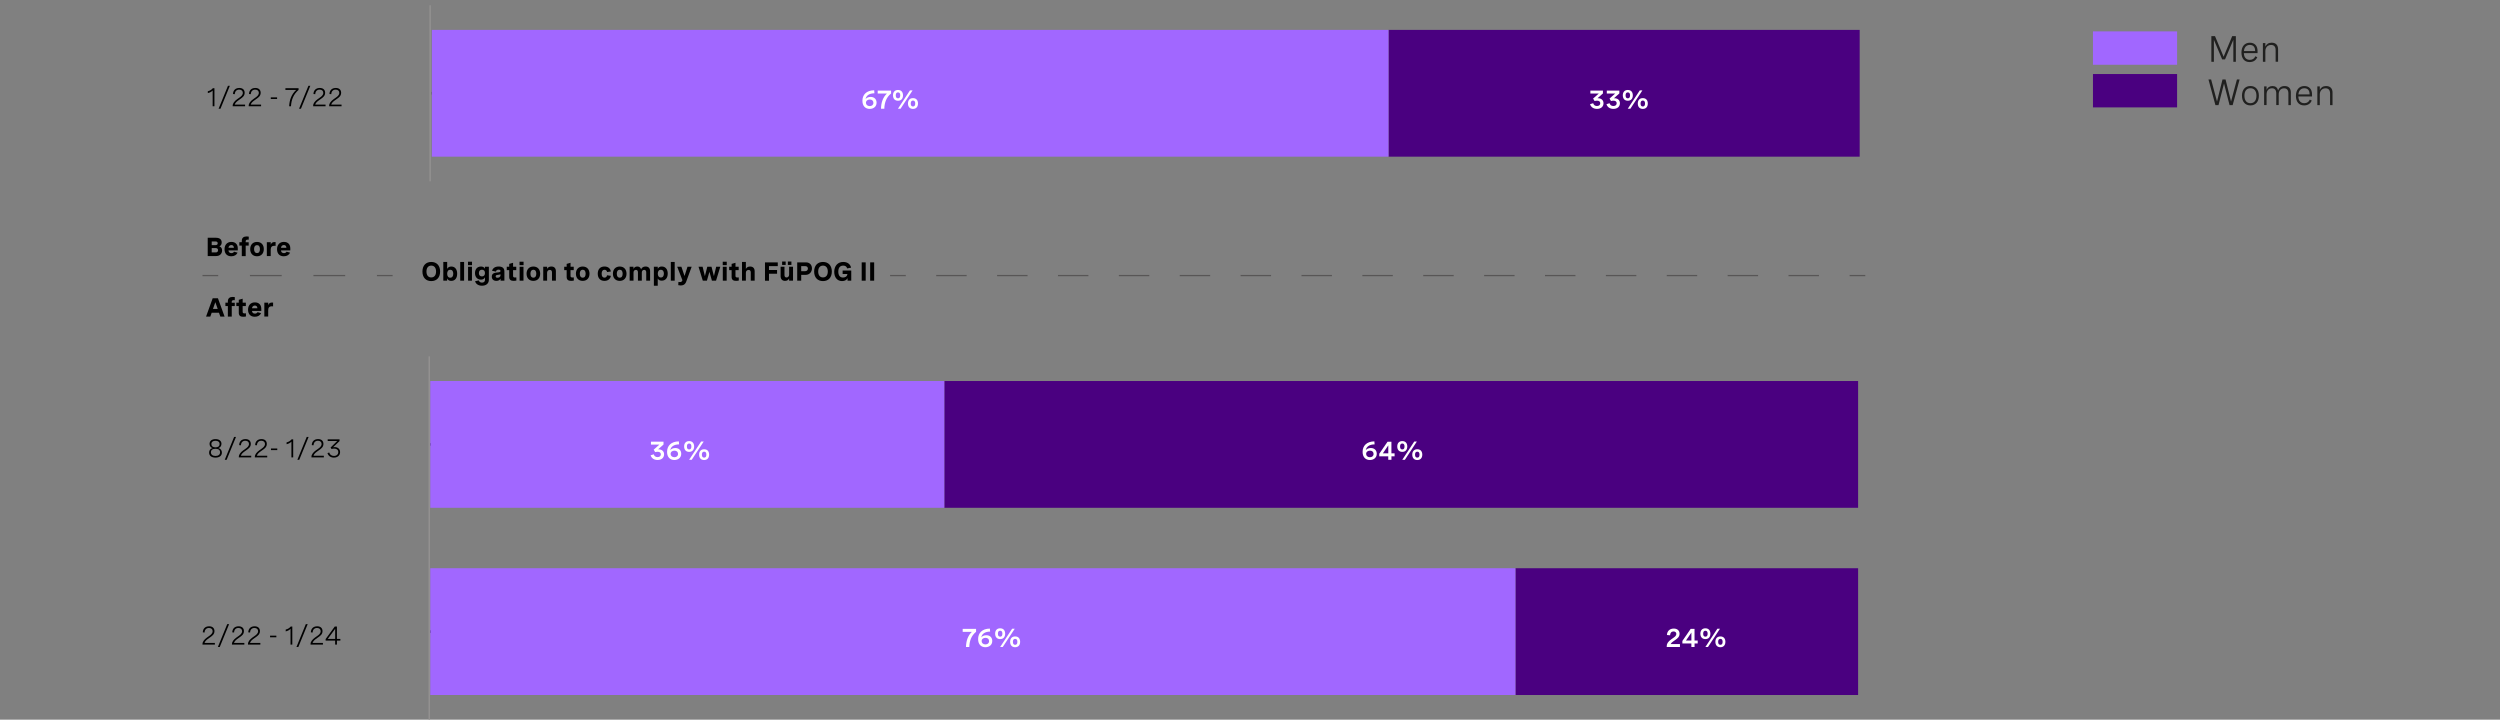 <?xml version="1.0" encoding="UTF-8"?>
<svg id="Layer_1" data-name="Layer 1" xmlns="http://www.w3.org/2000/svg" viewBox="0 0 956 275.19">
  <rect x="0" y="0" width="956" height="275.19" fill="#808080" stroke="none"/>
  <defs>
    <style>
      .cls-1 {
        fill: #a167ff;
      }

      .cls-1, .cls-2, .cls-3, .cls-4, .cls-5 {
        stroke-width: 0px;
      }

      .cls-6 {
        stroke-dasharray: 0 0 12.14 12.14;
      }

      .cls-6, .cls-7, .cls-8, .cls-9, .cls-10 {
        fill: none;
        stroke-miterlimit: 10;
      }

      .cls-6, .cls-8, .cls-9, .cls-10 {
        stroke-width: .5px;
      }

      .cls-6, .cls-8, .cls-10 {
        stroke: #585656;
      }

      .cls-2 {
        fill: #000;
      }

      .cls-3 {
        fill: #4a0080;
      }

      .cls-7 {
        stroke: #000;
      }

      .cls-9 {
        stroke: #959392;
      }

      .cls-4 {
        fill: #fff;
      }

      .cls-10 {
        stroke-dasharray: 0 0 11.64 11.64;
      }

      .cls-5 {
        fill: #20201f;
      }
    </style>
  </defs>
  <g>
    <line class="cls-9" x1="164.48" y1="69.34" x2="164.48" y2="2"/>
    <line class="cls-7" x1="165.14" y1="35.67" x2="178.79" y2="35.67"/>
  </g>
  <rect class="cls-3" x="530.96" y="11.43" width="180.18" height="48.48"/>
  <rect class="cls-1" x="165.14" y="11.43" width="365.82" height="48.48"/>
  <g>
    <path class="cls-2" d="M82,33.74v6.9h-.68v-6.04c-.44.49-1.06.82-1.85,1v-.71c.79-.17,1.43-.56,1.92-1.15h.61Z"/>
    <path class="cls-2" d="M87.89,32.82l-3.58,8.75h-.72l3.58-8.75h.72Z"/>
    <path class="cls-2" d="M93.73,40.64h-4.75v-.24c0-.87.69-1.73,1.7-2.46l.9-.64c.53-.38,1.28-.92,1.28-1.8,0-.73-.52-1.23-1.39-1.23-1,0-1.65.64-1.68,1.74l-.69-.06c.03-1.35.89-2.32,2.42-2.32,1.34,0,2.04.77,2.04,1.85,0,1.18-.83,1.78-1.59,2.32l-.98.7c-.62.45-1.09.98-1.22,1.49h3.95v.64Z"/>
    <path class="cls-2" d="M99.85,40.64h-4.75v-.24c0-.87.69-1.73,1.7-2.46l.9-.64c.53-.38,1.28-.92,1.28-1.8,0-.73-.52-1.23-1.39-1.23-1,0-1.65.64-1.68,1.74l-.69-.06c.03-1.35.89-2.32,2.42-2.32,1.34,0,2.04.77,2.04,1.85,0,1.18-.83,1.78-1.59,2.32l-.98.7c-.62.45-1.09.98-1.22,1.49h3.95v.64Z"/>
    <path class="cls-2" d="M103.55,37.23h2.41v.62h-2.41v-.62Z"/>
    <path class="cls-2" d="M109.15,33.74h5.02v.65c-1.89,1.61-2.76,3.7-2.9,6.25h-.7c.13-2.4.83-4.52,2.72-6.26h-4.15v-.64Z"/>
    <path class="cls-2" d="M118.66,32.82l-3.58,8.75h-.72l3.58-8.75h.72Z"/>
    <path class="cls-2" d="M124.5,40.64h-4.75v-.24c0-.87.69-1.73,1.7-2.46l.9-.64c.53-.38,1.28-.92,1.28-1.8,0-.73-.52-1.23-1.39-1.23-1,0-1.65.64-1.68,1.74l-.69-.06c.03-1.35.89-2.32,2.42-2.32,1.34,0,2.04.77,2.04,1.85,0,1.18-.83,1.78-1.59,2.32l-.98.7c-.62.45-1.09.98-1.22,1.49h3.95v.64Z"/>
    <path class="cls-2" d="M130.62,40.64h-4.75v-.24c0-.87.69-1.73,1.7-2.46l.9-.64c.53-.38,1.28-.92,1.28-1.8,0-.73-.52-1.23-1.39-1.23-1,0-1.65.64-1.68,1.74l-.69-.06c.03-1.35.89-2.32,2.42-2.32,1.34,0,2.04.77,2.04,1.85,0,1.18-.83,1.78-1.59,2.32l-.98.7c-.62.45-1.09.98-1.22,1.49h3.95v.64Z"/>
  </g>
  <g>
    <path class="cls-4" d="M334.38,35.67c-2.04.03-3.12.88-3.37,2.21.34-.49,1.08-.82,1.93-.82,1.44,0,2.26.94,2.26,2.21,0,1.55-1.22,2.38-2.63,2.38-1.55,0-2.78-1.01-2.78-3.11,0-2.31,1.5-3.97,4.5-4.02l.09,1.15ZM333.98,39.31c0-.75-.51-1.25-1.35-1.25s-1.49.46-1.49,1.25c0,.74.6,1.26,1.45,1.26.79,0,1.39-.44,1.39-1.25Z"/>
    <path class="cls-4" d="M335.63,34.64h5.12v1.1c-1.78,1.49-2.51,3.36-2.59,5.83h-1.27c.06-2.19.62-4.24,2.26-5.8h-3.52v-1.13Z"/>
    <path class="cls-4" d="M345.31,36.46c0,1.26-.69,2.07-1.91,2.07s-1.92-.81-1.92-2.07.7-2.06,1.92-2.06,1.91.8,1.91,2.06ZM342.54,36.46c0,.75.28,1.14.86,1.14s.85-.4.85-1.14-.28-1.13-.85-1.13-.86.39-.86,1.13ZM348.97,34.57l-4.59,7h-1l4.59-7h1ZM351.04,39.58c0,1.26-.69,2.07-1.91,2.07s-1.92-.81-1.92-2.07.7-2.06,1.92-2.06,1.91.8,1.91,2.06ZM348.27,39.58c0,.75.28,1.14.86,1.14s.85-.4.85-1.14-.28-1.13-.85-1.13-.86.39-.86,1.13Z"/>
  </g>
  <g>
    <path class="cls-4" d="M608.17,34.64h4.79v1.09l-2.07,1.83c1.27-.05,2.29.62,2.29,1.91s-.96,2.17-2.5,2.17c-1.33,0-2.33-.69-2.64-1.81l1.19-.36c.16.62.65,1.07,1.44,1.07s1.27-.41,1.27-1.07c0-.62-.45-.97-1.23-.97-.34,0-.7.07-.94.14l-.57-.95,2.18-1.93h-3.22v-1.13Z"/>
    <path class="cls-4" d="M614.45,34.64h4.79v1.09l-2.07,1.83c1.27-.05,2.29.62,2.29,1.91s-.96,2.17-2.5,2.17c-1.33,0-2.33-.69-2.64-1.81l1.19-.36c.16.62.65,1.07,1.44,1.07s1.27-.41,1.27-1.07c0-.62-.45-.97-1.23-.97-.34,0-.7.07-.94.14l-.57-.95,2.18-1.93h-3.22v-1.13Z"/>
    <path class="cls-4" d="M624.39,36.46c0,1.26-.69,2.07-1.91,2.07s-1.92-.81-1.92-2.07.7-2.06,1.92-2.06,1.91.8,1.91,2.06ZM621.62,36.46c0,.75.28,1.14.86,1.14s.85-.4.85-1.14-.28-1.13-.85-1.13-.86.39-.86,1.13ZM628.05,34.57l-4.59,7h-1l4.59-7h1ZM630.12,39.58c0,1.26-.69,2.07-1.91,2.07s-1.92-.81-1.92-2.07.7-2.06,1.92-2.06,1.91.8,1.91,2.06ZM627.35,39.58c0,.75.28,1.14.86,1.14s.85-.4.85-1.14-.28-1.13-.85-1.13-.86.39-.86,1.13Z"/>
  </g>
  <g>
    <line class="cls-9" x1="164.14" y1="275.19" x2="164.14" y2="136.27"/>
    <line class="cls-7" x1="164.54" y1="169.94" x2="178.19" y2="169.94"/>
  </g>
  <g>
    <rect class="cls-3" x="361.1" y="145.7" width="349.44" height="48.48"/>
    <rect class="cls-1" x="164.54" y="145.7" width="196.56" height="48.48"/>
  </g>
  <g>
    <path class="cls-2" d="M84.68,169.73c0,.72-.37,1.36-1.17,1.63.93.21,1.34.92,1.34,1.71,0,1.16-.87,1.92-2.44,1.92s-2.45-.75-2.45-1.91c0-.8.41-1.51,1.34-1.71-.81-.27-1.17-.91-1.17-1.63,0-1.1.86-1.83,2.28-1.83s2.28.72,2.28,1.82ZM80.65,172.96c0,.87.64,1.4,1.75,1.4s1.75-.52,1.75-1.4-.61-1.35-1.75-1.35-1.75.49-1.75,1.35ZM80.83,169.81c0,.79.56,1.26,1.58,1.26s1.57-.47,1.57-1.26-.57-1.26-1.57-1.26-1.58.46-1.58,1.26Z"/>
    <path class="cls-2" d="M90.24,167.09l-3.58,8.75h-.72l3.58-8.75h.72Z"/>
    <path class="cls-2" d="M96.08,174.91h-4.75v-.24c0-.87.69-1.73,1.7-2.46l.9-.64c.53-.38,1.28-.92,1.28-1.8,0-.73-.52-1.23-1.39-1.23-1,0-1.65.64-1.68,1.74l-.69-.06c.03-1.35.89-2.32,2.42-2.32,1.34,0,2.04.77,2.04,1.85,0,1.18-.83,1.78-1.59,2.32l-.98.7c-.62.45-1.09.98-1.22,1.49h3.95v.64Z"/>
    <path class="cls-2" d="M102.2,174.91h-4.75v-.24c0-.87.69-1.73,1.7-2.46l.9-.64c.53-.38,1.28-.92,1.28-1.8,0-.73-.52-1.23-1.39-1.23-1,0-1.65.64-1.68,1.74l-.69-.06c.03-1.35.89-2.32,2.42-2.32,1.34,0,2.04.77,2.04,1.85,0,1.18-.83,1.78-1.59,2.32l-.98.7c-.62.45-1.09.98-1.22,1.49h3.95v.64Z"/>
    <path class="cls-2" d="M103.62,171.5h2.41v.62h-2.41v-.62Z"/>
    <path class="cls-2" d="M112.12,168.01v6.9h-.68v-6.04c-.44.49-1.06.82-1.85,1v-.71c.79-.17,1.43-.56,1.92-1.15h.61Z"/>
    <path class="cls-2" d="M118.01,167.09l-3.58,8.75h-.72l3.58-8.75h.72Z"/>
    <path class="cls-2" d="M123.85,174.91h-4.75v-.24c0-.87.69-1.73,1.7-2.46l.9-.64c.53-.38,1.28-.92,1.28-1.8,0-.73-.52-1.23-1.39-1.23-1,0-1.65.64-1.68,1.74l-.69-.06c.03-1.35.89-2.32,2.42-2.32,1.34,0,2.04.77,2.04,1.85,0,1.18-.83,1.78-1.59,2.32l-.98.7c-.62.45-1.09.98-1.22,1.49h3.95v.64Z"/>
    <path class="cls-2" d="M125.3,168.01h4.54v.65l-2.47,2.36c.2-.03.4-.05.6-.05,1.19,0,2.08.7,2.08,1.91s-.93,2.11-2.36,2.11c-1.23,0-2.15-.65-2.46-1.74l.67-.21c.21.8.87,1.31,1.8,1.31.99,0,1.66-.59,1.66-1.47,0-.83-.59-1.34-1.55-1.34-.37,0-.75.07-1.02.16l-.37-.57,2.55-2.49h-3.66v-.64Z"/>
  </g>
  <g>
    <path class="cls-4" d="M248.94,168.9h4.79v1.09l-2.07,1.83c1.27-.05,2.29.62,2.29,1.91s-.96,2.17-2.5,2.17c-1.33,0-2.33-.69-2.64-1.81l1.19-.36c.16.62.65,1.07,1.44,1.07s1.27-.41,1.27-1.07c0-.62-.45-.97-1.23-.97-.34,0-.7.07-.94.14l-.57-.95,2.18-1.93h-3.22v-1.13Z"/>
    <path class="cls-4" d="M259.68,169.93c-2.04.03-3.12.88-3.37,2.21.34-.49,1.08-.82,1.93-.82,1.44,0,2.26.94,2.26,2.21,0,1.55-1.22,2.38-2.63,2.38-1.55,0-2.78-1.01-2.78-3.11,0-2.31,1.5-3.97,4.5-4.02l.09,1.15ZM259.28,173.58c0-.75-.51-1.25-1.35-1.25s-1.49.46-1.49,1.25c0,.74.6,1.26,1.45,1.26.79,0,1.39-.44,1.39-1.25Z"/>
    <path class="cls-4" d="M265.44,170.73c0,1.26-.69,2.07-1.91,2.07s-1.92-.81-1.92-2.07.7-2.06,1.92-2.06,1.91.8,1.91,2.06ZM262.67,170.73c0,.75.28,1.14.86,1.14s.85-.4.85-1.14-.28-1.13-.85-1.13-.86.39-.86,1.13ZM269.1,168.84l-4.59,7h-1l4.59-7h1ZM271.17,173.85c0,1.26-.69,2.07-1.91,2.07s-1.92-.81-1.92-2.07.7-2.06,1.92-2.06,1.91.8,1.91,2.06ZM268.4,173.85c0,.75.28,1.14.86,1.14s.85-.4.85-1.14-.28-1.13-.85-1.13-.86.39-.86,1.13Z"/>
  </g>
  <g>
    <path class="cls-4" d="M525.65,169.93c-2.04.03-3.12.88-3.37,2.21.34-.49,1.08-.82,1.93-.82,1.44,0,2.26.94,2.26,2.21,0,1.55-1.22,2.38-2.63,2.38-1.55,0-2.78-1.01-2.78-3.11,0-2.31,1.5-3.97,4.5-4.02l.09,1.15ZM525.25,173.58c0-.75-.51-1.25-1.35-1.25s-1.49.46-1.49,1.25c0,.74.6,1.26,1.45,1.26.79,0,1.39-.44,1.39-1.25Z"/>
    <path class="cls-4" d="M532.09,173.36h1.2v1.13h-1.2v1.35h-1.22v-1.35h-3.44v-.97l3.17-4.61h1.48v4.45ZM530.88,173.36v-3.05l-2.08,3.05h2.08Z"/>
    <path class="cls-4" d="M538.14,170.73c0,1.26-.69,2.07-1.91,2.07s-1.92-.81-1.92-2.07.7-2.06,1.92-2.06,1.91.8,1.91,2.06ZM535.38,170.73c0,.75.28,1.14.86,1.14s.85-.4.85-1.14-.28-1.13-.85-1.13-.86.39-.86,1.13ZM541.81,168.84l-4.59,7h-1l4.59-7h1ZM543.88,173.85c0,1.26-.69,2.07-1.91,2.07s-1.92-.81-1.92-2.07.7-2.06,1.92-2.06,1.91.8,1.91,2.06ZM541.11,173.85c0,.75.28,1.14.86,1.14s.85-.4.85-1.14-.28-1.13-.85-1.13-.86.39-.86,1.13Z"/>
  </g>
  <line class="cls-7" x1="164.54" y1="241.53" x2="178.19" y2="241.53"/>
  <g>
    <rect class="cls-3" x="579.5" y="217.29" width="131.04" height="48.48"/>
    <rect class="cls-1" x="164.54" y="217.29" width="414.96" height="48.48"/>
  </g>
  <g>
    <path class="cls-2" d="M82.18,246.5h-4.75v-.24c0-.87.69-1.73,1.7-2.46l.9-.64c.53-.38,1.28-.92,1.28-1.8,0-.73-.52-1.23-1.39-1.23-1,0-1.65.64-1.68,1.74l-.69-.06c.03-1.35.89-2.32,2.42-2.32,1.34,0,2.04.77,2.04,1.85,0,1.18-.83,1.78-1.59,2.32l-.98.7c-.62.45-1.09.98-1.22,1.49h3.95v.64Z"/>
    <path class="cls-2" d="M87.61,238.67l-3.58,8.75h-.72l3.58-8.75h.72Z"/>
    <path class="cls-2" d="M93.45,246.5h-4.75v-.24c0-.87.69-1.73,1.7-2.46l.9-.64c.53-.38,1.28-.92,1.28-1.8,0-.73-.52-1.23-1.39-1.23-1,0-1.65.64-1.68,1.74l-.69-.06c.03-1.35.89-2.32,2.42-2.32,1.34,0,2.04.77,2.04,1.85,0,1.18-.83,1.78-1.59,2.32l-.98.7c-.62.45-1.09.98-1.22,1.49h3.95v.64Z"/>
    <path class="cls-2" d="M99.57,246.5h-4.75v-.24c0-.87.69-1.73,1.7-2.46l.9-.64c.53-.38,1.28-.92,1.28-1.8,0-.73-.52-1.23-1.39-1.23-1,0-1.65.64-1.68,1.74l-.69-.06c.03-1.35.89-2.32,2.42-2.32,1.34,0,2.04.77,2.04,1.85,0,1.18-.83,1.78-1.59,2.32l-.98.7c-.62.45-1.09.98-1.22,1.49h3.95v.64Z"/>
    <path class="cls-2" d="M103.27,243.08h2.41v.62h-2.41v-.62Z"/>
    <path class="cls-2" d="M111.78,239.59v6.9h-.68v-6.04c-.44.49-1.06.82-1.85,1v-.71c.79-.17,1.43-.56,1.92-1.15h.61Z"/>
    <path class="cls-2" d="M117.66,238.67l-3.58,8.75h-.72l3.58-8.75h.72Z"/>
    <path class="cls-2" d="M123.5,246.5h-4.75v-.24c0-.87.69-1.73,1.7-2.46l.9-.64c.53-.38,1.28-.92,1.28-1.8,0-.73-.52-1.23-1.39-1.23-1,0-1.65.64-1.68,1.74l-.69-.06c.03-1.35.89-2.32,2.42-2.32,1.34,0,2.04.77,2.04,1.85,0,1.18-.83,1.78-1.59,2.32l-.98.7c-.62.45-1.09.98-1.22,1.49h3.95v.64Z"/>
    <path class="cls-2" d="M128.84,244.32h1.32v.64h-1.32v1.53h-.68v-1.53h-3.64v-.59l3.49-4.78h.83v4.73ZM128.17,244.32v-3.87l-2.84,3.87h2.84Z"/>
  </g>
  <g>
    <path class="cls-4" d="M368.13,240.49h5.12v1.1c-1.78,1.49-2.51,3.36-2.59,5.83h-1.27c.06-2.19.62-4.24,2.26-5.8h-3.52v-1.13Z"/>
    <path class="cls-4" d="M378.62,241.52c-2.04.03-3.12.88-3.37,2.21.34-.49,1.08-.82,1.93-.82,1.44,0,2.26.94,2.26,2.21,0,1.55-1.22,2.38-2.63,2.38-1.55,0-2.78-1.01-2.78-3.11,0-2.31,1.5-3.97,4.5-4.02l.09,1.15ZM378.22,245.16c0-.75-.51-1.25-1.35-1.25s-1.49.46-1.49,1.25c0,.74.6,1.26,1.45,1.26.79,0,1.39-.44,1.39-1.25Z"/>
    <path class="cls-4" d="M384.37,242.32c0,1.26-.69,2.07-1.91,2.07s-1.92-.81-1.92-2.07.7-2.06,1.92-2.06,1.91.8,1.91,2.06ZM381.6,242.32c0,.75.28,1.14.86,1.14s.85-.4.85-1.14-.28-1.13-.85-1.13-.86.39-.86,1.13ZM388.04,240.42l-4.59,7h-1l4.59-7h1ZM390.1,245.43c0,1.26-.69,2.07-1.91,2.07s-1.92-.81-1.92-2.07.7-2.06,1.92-2.06,1.91.8,1.91,2.06ZM387.33,245.43c0,.75.28,1.14.86,1.14s.85-.4.85-1.14-.28-1.13-.85-1.13-.86.39-.86,1.13Z"/>
  </g>
  <g>
    <path class="cls-4" d="M642.41,247.42h-5.05v-.42c0-.83.5-1.66,1.72-2.52l.86-.61c.49-.35,1.09-.78,1.09-1.46,0-.55-.4-.95-1.06-.95-.81,0-1.31.57-1.33,1.48l-1.2-.12c.03-1.41,1.01-2.46,2.61-2.46,1.43,0,2.21.83,2.21,1.99,0,1.23-.87,1.84-1.68,2.41l-.84.59c-.37.26-.72.59-.89.93h3.56v1.13Z"/>
    <path class="cls-4" d="M648,244.94h1.2v1.13h-1.2v1.35h-1.22v-1.35h-3.44v-.97l3.17-4.61h1.48v4.45ZM646.79,244.94v-3.05l-2.08,3.05h2.08Z"/>
    <path class="cls-4" d="M654.05,242.32c0,1.26-.69,2.07-1.91,2.07s-1.92-.81-1.92-2.07.7-2.06,1.92-2.06,1.91.8,1.91,2.06ZM651.29,242.32c0,.75.28,1.14.86,1.14s.85-.4.85-1.14-.28-1.13-.85-1.13-.86.39-.86,1.13ZM657.72,240.42l-4.59,7h-1l4.59-7h1ZM659.79,245.43c0,1.26-.69,2.07-1.91,2.07s-1.92-.81-1.92-2.07.7-2.06,1.92-2.06,1.91.8,1.91,2.06ZM657.02,245.43c0,.75.28,1.14.86,1.14s.85-.4.85-1.14-.28-1.13-.85-1.13-.86.39-.86,1.13Z"/>
  </g>
  <polyline class="cls-1" points="832.52 12 832.52 24.76 800.35 24.76 800.35 12"/>
  <g>
    <path class="cls-5" d="M853.59,13.82h1.4v9.8h-.96v-8.4l-3.17,7.48h-1.11l-3.16-7.48v8.4h-.97v-9.8h1.4l3.29,7.88,3.28-7.88Z"/>
    <path class="cls-5" d="M863.29,20.33h-5.23c.03,1.5.77,2.56,2.27,2.56,1.11,0,1.78-.58,2.1-1.37l.77.37c-.48,1.08-1.42,1.85-2.93,1.85-2.08,0-3.14-1.48-3.14-3.65,0-2.31,1.22-3.76,3.22-3.76,1.76,0,2.94,1.13,2.94,3.14v.86ZM858.08,19.53h4.27v-.14c0-1.5-.8-2.21-2.02-2.21-1.39,0-2.14,1-2.25,2.35Z"/>
    <path class="cls-5" d="M865.33,16.46h.94v1.36c.43-.94,1.22-1.5,2.42-1.5,1.59,0,2.45.96,2.45,2.49v4.81h-.94v-4.47c0-1.24-.57-1.96-1.72-1.96-1.39,0-2.21,1.03-2.21,2.37v4.06h-.94v-7.16Z"/>
  </g>
  <rect class="cls-3" x="800.35" y="28.31" width="32.17" height="12.76"/>
  <g>
    <path class="cls-5" d="M855.41,30.4h1.01l-2.65,9.8h-1.19l-2.11-8.26-2.11,8.26h-1.18l-2.66-9.8h1.02l2.25,8.43,2.09-8.43h1.18l2.09,8.43,2.25-8.43Z"/>
    <path class="cls-5" d="M863.79,36.6c0,2.31-1.24,3.71-3.23,3.71s-3.23-1.39-3.23-3.71,1.24-3.71,3.23-3.71,3.23,1.4,3.23,3.71ZM858.27,36.6c0,1.84.86,2.86,2.29,2.86s2.3-1.02,2.3-2.86-.86-2.86-2.3-2.86-2.29,1.03-2.29,2.86Z"/>
    <path class="cls-5" d="M865.8,33.04h.94v1.33c.4-.94,1.17-1.47,2.28-1.47s1.86.58,2.11,1.68c.41-1.06,1.22-1.68,2.5-1.68,1.55,0,2.39.91,2.39,2.43v4.87h-.94v-4.46c0-1.29-.57-1.97-1.66-1.97-1.28,0-2.04.96-2.04,2.3v4.12h-.94v-4.46c0-1.28-.55-1.97-1.64-1.97-1.29,0-2.06.95-2.06,2.3v4.12h-.94v-7.16Z"/>
    <path class="cls-5" d="M884.12,36.9h-5.23c.03,1.5.77,2.56,2.27,2.56,1.11,0,1.78-.58,2.1-1.37l.77.37c-.48,1.08-1.42,1.85-2.93,1.85-2.08,0-3.14-1.48-3.14-3.65,0-2.31,1.22-3.76,3.22-3.76,1.76,0,2.94,1.13,2.94,3.14v.86ZM878.91,36.1h4.27v-.14c0-1.5-.8-2.21-2.02-2.21-1.39,0-2.14,1-2.25,2.35Z"/>
    <path class="cls-5" d="M886.15,33.04h.94v1.36c.43-.94,1.22-1.5,2.42-1.5,1.59,0,2.45.96,2.45,2.49v4.81h-.94v-4.47c0-1.24-.57-1.96-1.72-1.96-1.39,0-2.21,1.03-2.21,2.37v4.06h-.94v-7.16Z"/>
  </g>
  <g>
    <line class="cls-8" x1="340.37" y1="105.38" x2="346.37" y2="105.38"/>
    <line class="cls-10" x1="358.01" y1="105.38" x2="701.47" y2="105.38"/>
    <line class="cls-8" x1="707.29" y1="105.38" x2="713.29" y2="105.38"/>
  </g>
  <g>
    <path class="cls-2" d="M79.44,90.92h3.13c1.46,0,2.21.68,2.21,1.79,0,.69-.3,1.25-.89,1.51.71.24,1.04.78,1.04,1.55,0,1.28-.91,2.14-2.27,2.14h-3.23v-7ZM80.96,92.33v1.4h1.5c.51,0,.79-.28.79-.7s-.28-.69-.77-.69h-1.52ZM80.96,94.87v1.66h1.56c.56,0,.86-.34.86-.84s-.3-.82-.86-.82h-1.56Z"/>
    <path class="cls-2" d="M90.93,95.76h-3.56c.03.59.4,1.04,1.12,1.04.57,0,.85-.27,1-.55l1.36.37c-.37.83-1.21,1.38-2.4,1.38-1.65,0-2.59-1.04-2.59-2.71s1.01-2.79,2.61-2.79,2.46.98,2.46,2.49v.77ZM87.37,94.76h2.07c-.03-.73-.41-1.05-.97-1.05-.64,0-1.03.42-1.1,1.05Z"/>
    <path class="cls-2" d="M92.46,97.93v-4.02h-.94v-1.29h.94v-.52c0-1.2.76-1.69,1.88-1.69.28,0,.56.03.79.08l-.03,1.18c-.14-.02-.27-.03-.4-.03-.56,0-.75.27-.75.64v.35h1.15v1.29h-1.15v4.02h-1.48Z"/>
    <path class="cls-2" d="M100.88,95.26c0,1.67-1.01,2.74-2.6,2.74s-2.6-1.07-2.6-2.74,1.01-2.75,2.6-2.75,2.6,1.07,2.6,2.75ZM97.16,95.26c0,.99.41,1.52,1.12,1.52s1.12-.53,1.12-1.52-.41-1.52-1.12-1.52-1.12.53-1.12,1.52Z"/>
    <path class="cls-2" d="M102.05,92.61h1.48v.97c.27-.8.81-1.02,1.46-1.02.14,0,.26,0,.41.03l-.02,1.44c-.18-.02-.34-.04-.49-.04-.85,0-1.37.46-1.37,1.43v2.5h-1.48v-5.32Z"/>
    <path class="cls-2" d="M111.01,95.76h-3.56c.03.59.4,1.04,1.12,1.04.57,0,.85-.27,1-.55l1.36.37c-.37.83-1.21,1.38-2.4,1.38-1.65,0-2.59-1.04-2.59-2.71s1.01-2.79,2.61-2.79,2.46.98,2.46,2.49v.77ZM107.45,94.76h2.07c-.03-.73-.41-1.05-.97-1.05-.64,0-1.03.42-1.1,1.05Z"/>
  </g>
  <g>
    <path class="cls-2" d="M78.8,121.06l2.53-7h2.01l2.54,7h-1.63l-.52-1.48h-2.78l-.52,1.48h-1.63ZM81.44,118.14h1.81l-.91-2.59-.9,2.59Z"/>
    <path class="cls-2" d="M87.13,121.06v-4.02h-.94v-1.29h.94v-.52c0-1.2.76-1.69,1.88-1.69.28,0,.56.03.79.08l-.03,1.18c-.14-.02-.27-.03-.4-.03-.56,0-.75.27-.75.64v.35h1.15v1.29h-1.15v4.02h-1.48Z"/>
    <path class="cls-2" d="M94.01,115.74v1.29h-1.22v2.15c0,.24,0,.67.7.67.14,0,.33-.02.54-.05l.03,1.21c-.33.07-.69.12-1.04.12-.96,0-1.71-.3-1.71-1.51v-2.59h-.94v-1.29h.94v-1.1l1.48-.42v1.52h1.22Z"/>
    <path class="cls-2" d="M99.92,118.89h-3.56c.03.59.4,1.04,1.12,1.04.57,0,.85-.27,1-.55l1.36.37c-.37.83-1.21,1.38-2.4,1.38-1.65,0-2.59-1.04-2.59-2.71s1.01-2.79,2.61-2.79,2.46.98,2.46,2.49v.77ZM96.36,117.89h2.07c-.03-.73-.41-1.05-.97-1.05-.64,0-1.03.42-1.1,1.05Z"/>
    <path class="cls-2" d="M101.09,115.74h1.48v.97c.27-.8.81-1.02,1.46-1.02.14,0,.26,0,.41.03l-.02,1.44c-.18-.02-.34-.04-.49-.04-.85,0-1.37.46-1.37,1.43v2.5h-1.48v-5.32Z"/>
  </g>
  <g>
    <path class="cls-2" d="M168.3,103.83c0,2.28-1.3,3.66-3.38,3.66s-3.38-1.39-3.38-3.66,1.3-3.66,3.38-3.66,3.38,1.39,3.38,3.66ZM163.08,103.83c0,1.5.73,2.26,1.83,2.26s1.84-.78,1.84-2.26-.72-2.26-1.83-2.26-1.84.78-1.84,2.26Z"/>
    <path class="cls-2" d="M169.52,107.33v-7.16h1.48v2.65c.31-.61.83-.9,1.58-.9,1.41,0,2.24,1.07,2.24,2.75s-.82,2.74-2.27,2.74c-.71,0-1.26-.26-1.57-.95v.87h-1.46ZM173.33,104.67c0-.96-.42-1.52-1.16-1.52s-1.17.56-1.17,1.52.42,1.52,1.17,1.52,1.16-.57,1.16-1.52Z"/>
    <path class="cls-2" d="M175.99,100.17h1.48v7.16h-1.48v-7.16Z"/>
    <path class="cls-2" d="M180.5,100.08v1.32h-1.54v-1.32h1.54ZM180.47,102.01v5.32h-1.48v-5.32h1.48Z"/>
    <path class="cls-2" d="M186.94,102.01v4.99c0,1.36-1.01,2.26-2.62,2.26-1.38,0-2.35-.65-2.65-1.72l1.42-.32c.15.53.59.85,1.22.85.75,0,1.14-.44,1.14-1.01v-1.03c-.3.62-.79.9-1.53.9-1.43,0-2.28-1.04-2.28-2.51s.85-2.5,2.29-2.5c.72,0,1.23.26,1.51.85v-.76h1.49ZM183.12,104.42c0,.78.42,1.28,1.17,1.28s1.16-.49,1.16-1.28-.38-1.28-1.15-1.28-1.17.51-1.17,1.28Z"/>
    <path class="cls-2" d="M192.88,103.75v3.58h-1.46v-.8c-.32.62-.89.88-1.6.88-1.1,0-1.76-.62-1.76-1.63,0-1.37,1.23-1.5,2.15-1.59.69-.07,1.18-.12,1.18-.56,0-.29-.22-.52-.75-.52-.6,0-.89.31-1.03.75l-1.45-.32c.31-1.04,1.18-1.63,2.54-1.63,1.44,0,2.17.66,2.17,1.83ZM191.4,105.25v-.33c-.32.09-.61.14-.93.18-.54.06-.92.11-.92.57,0,.34.22.55.69.55.67,0,1.16-.4,1.16-.96Z"/>
    <path class="cls-2" d="M197.42,102.01v1.29h-1.22v2.15c0,.24,0,.67.7.67.14,0,.33-.02.54-.05l.03,1.21c-.33.07-.69.12-1.04.12-.96,0-1.71-.3-1.71-1.51v-2.59h-.94v-1.29h.94v-1.1l1.48-.42v1.52h1.22Z"/>
    <path class="cls-2" d="M200.21,100.08v1.32h-1.54v-1.32h1.54ZM200.18,102.01v5.32h-1.48v-5.32h1.48Z"/>
    <path class="cls-2" d="M206.56,104.67c0,1.67-1.01,2.74-2.6,2.74s-2.6-1.07-2.6-2.74,1.01-2.75,2.6-2.75,2.6,1.07,2.6,2.75ZM202.84,104.67c0,.99.41,1.52,1.12,1.52s1.12-.53,1.12-1.52-.41-1.52-1.12-1.52-1.12.53-1.12,1.52Z"/>
    <path class="cls-2" d="M207.73,102.01h1.48v.82c.28-.55.78-.92,1.61-.92,1.11,0,1.75.65,1.75,1.82v3.6h-1.49v-3.15c0-.6-.25-.97-.83-.97-.65,0-1.04.46-1.04,1.1v3.02h-1.48v-5.32Z"/>
    <path class="cls-2" d="M219.39,102.01v1.29h-1.22v2.15c0,.24,0,.67.7.67.14,0,.33-.02.54-.05l.03,1.21c-.33.07-.69.12-1.04.12-.96,0-1.71-.3-1.71-1.51v-2.59h-.94v-1.29h.94v-1.1l1.48-.42v1.52h1.22Z"/>
    <path class="cls-2" d="M225.43,104.67c0,1.67-1.01,2.74-2.6,2.74s-2.6-1.07-2.6-2.74,1.01-2.75,2.6-2.75,2.6,1.07,2.6,2.75ZM221.71,104.67c0,.99.41,1.52,1.12,1.52s1.12-.53,1.12-1.52-.41-1.52-1.12-1.52-1.12.53-1.12,1.52Z"/>
    <path class="cls-2" d="M232.15,104.05c-.09-.57-.44-.89-.98-.89-.69,0-1.1.49-1.1,1.51s.41,1.5,1.07,1.5c.54,0,.91-.32,1-.9l1.45.21c-.17,1.13-1.04,1.93-2.44,1.93-1.61,0-2.57-1.05-2.57-2.76s.98-2.74,2.58-2.74c1.41,0,2.26.8,2.43,1.91l-1.45.21Z"/>
    <path class="cls-2" d="M239.58,104.67c0,1.67-1.01,2.74-2.6,2.74s-2.6-1.07-2.6-2.74,1.01-2.75,2.6-2.75,2.6,1.07,2.6,2.75ZM235.86,104.67c0,.99.41,1.52,1.12,1.52s1.12-.53,1.12-1.52-.41-1.52-1.12-1.52-1.12.53-1.12,1.52Z"/>
    <path class="cls-2" d="M240.76,102.01h1.48v.83c.27-.57.71-.93,1.46-.93.82,0,1.24.43,1.45,1.08.32-.72.9-1.08,1.72-1.08,1.14,0,1.73.71,1.73,1.77v3.64h-1.48v-3.19c0-.59-.28-.93-.79-.93-.57,0-.9.42-.9,1v3.12h-1.48v-3.19c0-.6-.27-.93-.78-.93-.57,0-.91.42-.91,1v3.12h-1.48v-5.32Z"/>
    <path class="cls-2" d="M250.05,102.01h1.48v.77c.32-.59.8-.87,1.52-.87,1.45,0,2.29,1.09,2.29,2.71s-.84,2.71-2.29,2.71c-.72,0-1.24-.27-1.53-.82v2.75h-1.48v-7.25ZM253.87,104.63c0-.92-.42-1.48-1.16-1.48s-1.17.57-1.17,1.48.42,1.48,1.17,1.48,1.16-.57,1.16-1.48Z"/>
    <path class="cls-2" d="M256.52,100.17h1.48v7.16h-1.48v-7.16Z"/>
    <path class="cls-2" d="M262.9,102.01h1.59l-2.1,5.74c-.21.57-.69,1.41-2.09,1.41-.32,0-.62-.04-.93-.11l.06-1.24c.23.04.41.06.58.06.55,0,.78-.23.95-.71l-1.99-5.15h1.6l1.2,3.54,1.13-3.54Z"/>
    <path class="cls-2" d="M273.88,102.01h1.56l-1.63,5.32h-1.57l-.96-3.4-.96,3.4h-1.57l-1.63-5.32h1.56l.87,3.59.92-3.59h1.61l.92,3.59.87-3.59Z"/>
    <path class="cls-2" d="M277.91,100.08v1.32h-1.54v-1.32h1.54ZM277.88,102.01v5.32h-1.48v-5.32h1.48Z"/>
    <path class="cls-2" d="M282.47,102.01v1.29h-1.22v2.15c0,.24,0,.67.7.67.14,0,.33-.02.54-.05l.03,1.21c-.33.07-.69.12-1.04.12-.96,0-1.71-.3-1.71-1.51v-2.59h-.94v-1.29h.94v-1.1l1.48-.42v1.52h1.22Z"/>
    <path class="cls-2" d="M283.74,100.17h1.48v2.67c.28-.55.78-.92,1.61-.92,1.11,0,1.75.65,1.75,1.82v3.6h-1.49v-3.15c0-.6-.25-.97-.83-.97-.65,0-1.04.46-1.04,1.1v3.02h-1.48v-7.16Z"/>
    <path class="cls-2" d="M297.42,100.33v1.44h-3.36v1.47h3.09v1.44h-3.09v2.66h-1.53v-7h4.89Z"/>
    <path class="cls-2" d="M303.25,107.33h-1.49v-.84c-.27.54-.77.92-1.56.92-1.08,0-1.7-.71-1.7-1.82v-3.58h1.48v3.13c0,.57.22.97.79.97.6,0,.99-.46.99-1.1v-3h1.49v5.32ZM300.44,100v1.31h-1.36v-1.31h1.36ZM302.64,100v1.31h-1.36v-1.31h1.36Z"/>
    <path class="cls-2" d="M304.85,100.33h3.34c1.53,0,2.3,1.08,2.3,2.31s-.85,2.47-2.44,2.47h-1.67v2.22h-1.53v-7ZM306.38,101.77v1.93h1.48c.66,0,1.08-.39,1.08-1,0-.56-.36-.93-1.01-.93h-1.56Z"/>
    <path class="cls-2" d="M318.09,103.83c0,2.28-1.3,3.66-3.38,3.66s-3.38-1.39-3.38-3.66,1.3-3.66,3.38-3.66,3.38,1.39,3.38,3.66ZM312.88,103.83c0,1.5.73,2.26,1.83,2.26s1.84-.78,1.84-2.26-.72-2.26-1.83-2.26-1.84.78-1.84,2.26Z"/>
    <path class="cls-2" d="M322.21,103.44h3.31v3.89h-1.42v-.98c-.31.65-.98,1.14-2.08,1.14-1.8,0-3.01-1.34-3.01-3.56s1.33-3.76,3.44-3.76c1.59,0,2.7.81,3.01,2.18l-1.52.29c-.15-.7-.69-1.07-1.5-1.07-1.25,0-1.87.86-1.87,2.31s.61,2.25,1.81,2.25c.97,0,1.62-.55,1.66-1.35h-1.82v-1.33Z"/>
    <path class="cls-2" d="M329.51,100.33h1.53v7h-1.53v-7Z"/>
    <path class="cls-2" d="M332.75,100.33h1.53v7h-1.53v-7Z"/>
  </g>
  <g>
    <line class="cls-8" x1="77.44" y1="105.38" x2="83.44" y2="105.38"/>
    <line class="cls-6" x1="95.58" y1="105.38" x2="138.07" y2="105.38"/>
    <line class="cls-8" x1="144.14" y1="105.38" x2="150.14" y2="105.38"/>
  </g>
</svg>
